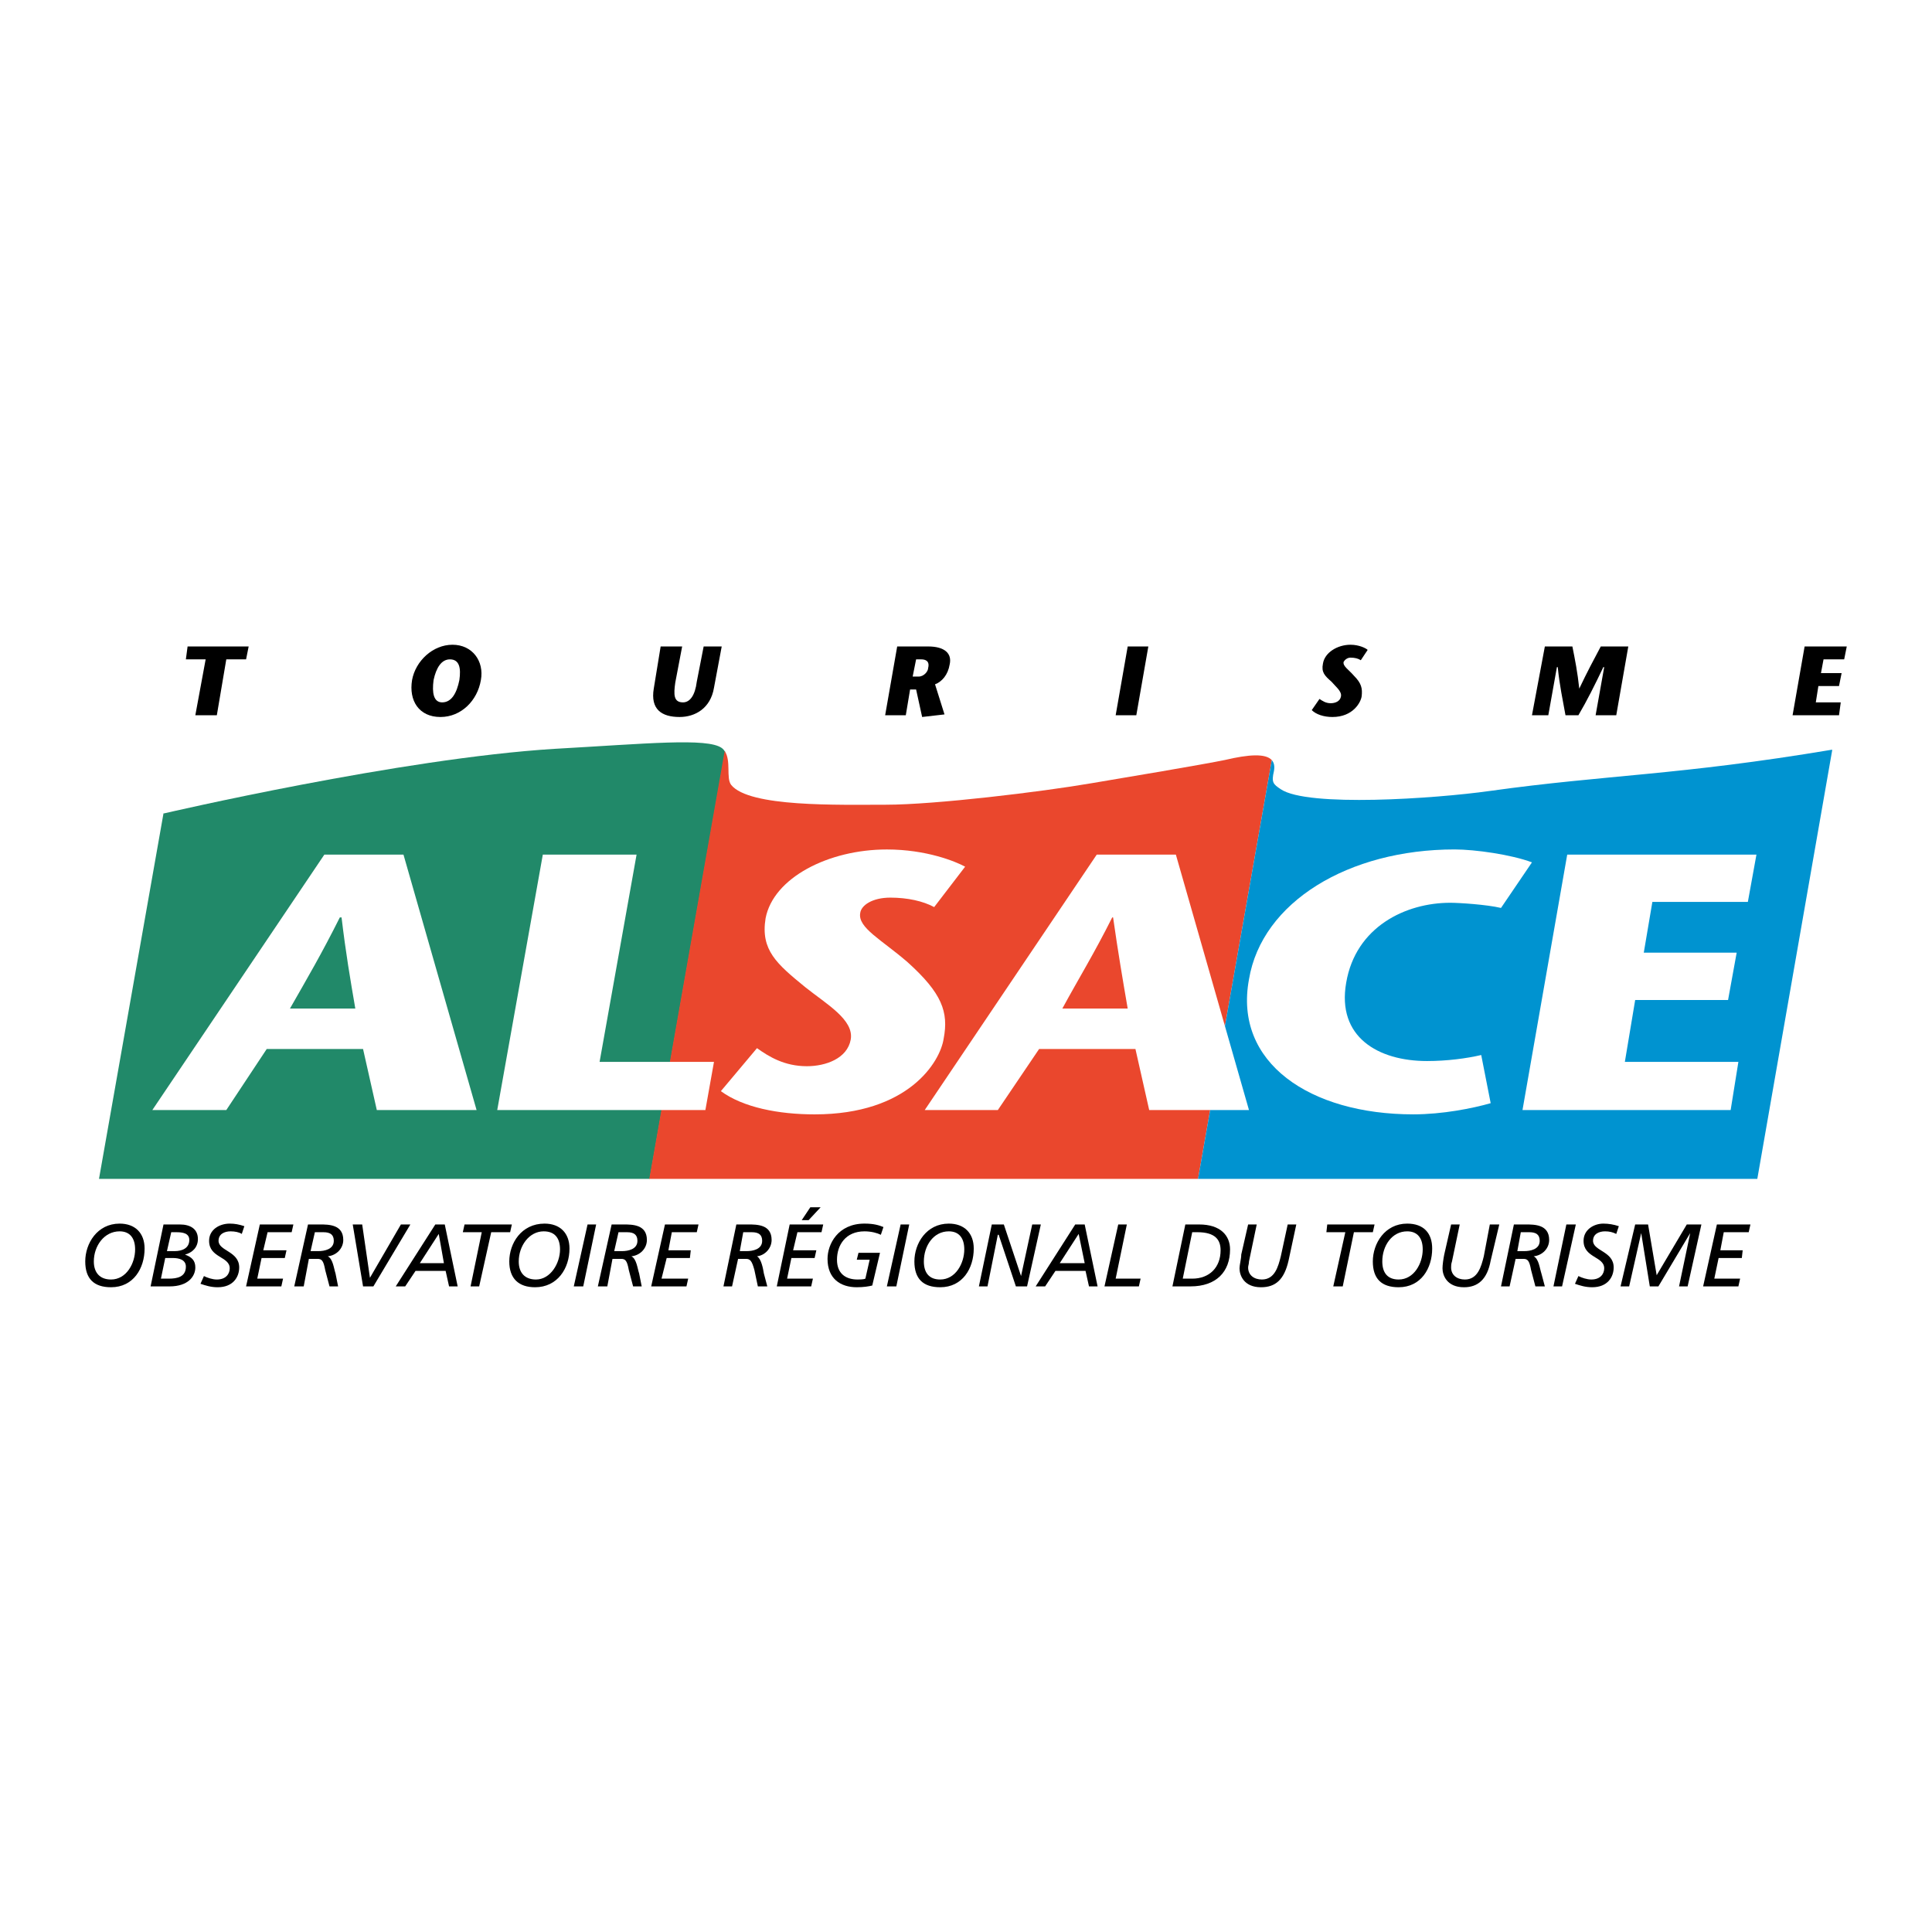 <?xml version="1.0" encoding="utf-8"?>
<!-- Generator: Adobe Illustrator 13.0.0, SVG Export Plug-In . SVG Version: 6.00 Build 14576)  -->
<!DOCTYPE svg PUBLIC "-//W3C//DTD SVG 1.0//EN" "http://www.w3.org/TR/2001/REC-SVG-20010904/DTD/svg10.dtd">
<svg version="1.0" id="Layer_1" xmlns="http://www.w3.org/2000/svg" xmlns:xlink="http://www.w3.org/1999/xlink" x="0px" y="0px"
	 width="192.756px" height="192.756px" viewBox="0 0 192.756 192.756" enable-background="new 0 0 192.756 192.756"
	 xml:space="preserve">
<g>
	<polygon fill-rule="evenodd" clip-rule="evenodd" fill="#FFFFFF" points="0,0 192.756,0 192.756,192.756 0,192.756 0,0 	"/>
	<path fill-rule="evenodd" clip-rule="evenodd" fill="#218969" d="M72.344,74.999l-7.524,42.618H9.877l6.436-36.471h0.086
		c0,0,23.599-5.492,38.959-6.436c9.183-0.515,15.189-1.116,16.648-0.086C72.147,74.731,72.256,74.858,72.344,74.999L72.344,74.999z"
		/>
	<path fill-rule="evenodd" clip-rule="evenodd" fill="#EA472D" d="M126.888,75.837l-7.359,41.78h-54.75l7.52-42.687
		c0.676,0.969,0.115,2.692,0.652,3.383c1.802,2.231,10.641,1.974,15.447,1.974c4.891,0,15.532-1.288,20.51-2.146
		c3.089-0.515,11.241-1.888,13.301-2.317C124.586,75.262,126.278,75.155,126.888,75.837L126.888,75.837z"/>
	<path fill-rule="evenodd" clip-rule="evenodd" fill="#0093D0" d="M119.528,117.617l7.359-41.78
		c0.227,0.253,0.305,0.616,0.212,1.104c-0.258,1.116-0.086,1.287,0.687,1.802c2.66,1.802,15.36,0.944,20.853,0.171
		c11.671-1.63,18.794-1.544,34.154-4.119v0.085l-7.466,42.736H119.528L119.528,117.617z"/>
	<path fill-rule="evenodd" clip-rule="evenodd" fill="#FFFFFF" d="M40.255,85.265l7.294,25.487h-9.954l-1.373-6.093h-9.611
		l-4.034,6.093h-7.38L32.36,85.265H40.255L40.255,85.265z M35.45,100.626c-0.515-3.004-0.944-5.492-1.373-9.097h-0.172
		c-1.802,3.604-3.261,6.093-4.977,9.097H35.45L35.45,100.626z"/>
	<polygon fill-rule="evenodd" clip-rule="evenodd" fill="#FFFFFF" points="54.157,85.265 63.511,85.265 59.821,105.946 
		71.234,105.946 70.376,110.752 49.609,110.752 54.157,85.265 	"/>
	<path fill-rule="evenodd" clip-rule="evenodd" fill="#FFFFFF" d="M93.203,90.5c-1.116-0.601-2.66-0.944-4.376-0.944
		c-1.802,0-2.918,0.772-3.003,1.545c-0.257,1.459,2.146,2.66,4.72,4.891c3.433,3.089,4.119,4.977,3.604,7.638
		c-0.343,2.316-3.519,7.551-12.873,7.551c-3.604,0-7.123-0.687-9.354-2.316l3.604-4.291c1.201,0.858,2.746,1.802,4.977,1.802
		c1.888,0,4.033-0.771,4.376-2.66c0.343-1.974-2.403-3.519-4.548-5.234c-2.832-2.317-4.462-3.69-3.947-6.865
		c0.772-4.033,6.264-6.865,12.1-6.865c3.948,0,6.865,1.202,7.809,1.717L93.203,90.5L93.203,90.5z"/>
	<path fill-rule="evenodd" clip-rule="evenodd" fill="#FFFFFF" d="M117.316,85.265l7.295,25.487h-9.955l-1.373-6.093h-9.611
		l-4.119,6.093h-7.294l17.163-25.487H117.316L117.316,85.265z M112.511,100.626c-0.515-3.004-0.943-5.492-1.458-9.097h-0.086
		c-1.803,3.604-3.348,6.093-4.978,9.097H112.511L112.511,100.626z"/>
	<path fill-rule="evenodd" clip-rule="evenodd" fill="#FFFFFF" d="M148.725,110.065c-1.802,0.515-4.806,1.115-7.723,1.115
		c-10.298,0-17.936-5.148-16.391-13.473c1.287-7.723,9.954-12.958,20.509-12.958c2.06,0,5.664,0.515,7.724,1.288l-3.089,4.548
		c-1.459-0.343-4.205-0.515-5.063-0.515c-4.462,0-9.439,2.403-10.384,7.981c-0.943,5.406,3.176,7.809,8.067,7.809
		c1.974,0,3.947-0.257,5.406-0.601L148.725,110.065L148.725,110.065z"/>
	<polygon fill-rule="evenodd" clip-rule="evenodd" fill="#FFFFFF" points="174.384,89.985 164.857,89.985 164,95.048 
		173.268,95.048 172.41,99.768 163.142,99.768 162.112,105.946 173.439,105.946 172.667,110.752 151.899,110.752 156.362,85.265 
		175.241,85.265 174.384,89.985 	"/>
	<polygon fill-rule="evenodd" clip-rule="evenodd" points="19.488,71.363 20.518,65.785 18.544,65.785 18.716,64.498 24.809,64.498 
		24.551,65.785 22.577,65.785 21.633,71.363 19.488,71.363 	"/>
	<path fill-rule="evenodd" clip-rule="evenodd" d="M41.113,67.845c0.343-1.888,2.06-3.519,4.034-3.519
		c1.973,0,3.175,1.63,2.832,3.519c-0.343,2.06-1.974,3.69-4.033,3.69C41.8,71.535,40.77,69.904,41.113,67.845L41.113,67.845z
		 M45.833,67.845c0.172-1.201,0-2.06-0.944-2.06c-0.858,0-1.373,0.858-1.63,2.06c-0.172,1.287,0,2.231,0.858,2.231
		C45.061,70.076,45.576,69.132,45.833,67.845L45.833,67.845z"/>
	<path fill-rule="evenodd" clip-rule="evenodd" d="M68.059,64.498l-0.687,3.604c-0.171,1.202-0.171,1.974,0.772,1.974
		c0.687,0,1.202-0.687,1.373-2.059l0.687-3.519h1.802l-0.772,4.12c-0.343,2.059-1.888,2.917-3.433,2.917
		c-1.802,0-2.918-0.772-2.575-2.832l0.687-4.205H68.059L68.059,64.498z"/>
	<path fill-rule="evenodd" clip-rule="evenodd" d="M89.513,64.498h3.089c1.63,0,2.403,0.687,2.146,1.802
		c-0.171,1.03-0.772,1.717-1.459,1.974l0.944,3.003l-2.231,0.257L91.4,68.789H90.8l-0.429,2.574h-2.06L89.513,64.498L89.513,64.498z
		 M91.057,67.501h0.601c0.515,0,0.944-0.515,0.944-0.858c0.171-0.687-0.257-0.858-0.687-0.858H91.4L91.057,67.501L91.057,67.501z"/>
	<polygon fill-rule="evenodd" clip-rule="evenodd" points="111.31,71.363 112.511,64.498 114.57,64.498 113.369,71.363 
		111.31,71.363 	"/>
	<path fill-rule="evenodd" clip-rule="evenodd" d="M135.767,65.871c-0.257-0.172-0.601-0.258-1.029-0.258
		c-0.344,0-0.601,0.258-0.687,0.429c-0.086,0.429,0.515,0.772,1.029,1.373c0.772,0.772,0.858,1.287,0.772,2.06
		c-0.086,0.601-0.858,2.06-2.918,2.06c-0.858,0-1.63-0.257-2.06-0.687l0.772-1.116c0.258,0.172,0.601,0.429,1.116,0.429
		c0.429,0,0.943-0.171,1.029-0.687c0.086-0.515-0.515-0.944-0.944-1.458c-0.687-0.601-1.029-0.944-0.857-1.802
		c0.171-1.116,1.458-1.888,2.746-1.888c0.858,0,1.544,0.343,1.716,0.515L135.767,65.871L135.767,65.871z"/>
	<path fill-rule="evenodd" clip-rule="evenodd" d="M161.254,71.363h-2.06l0.858-4.805h-0.086c-0.858,1.802-1.631,3.347-2.489,4.805
		h-1.287c-0.257-1.458-0.601-3.003-0.772-4.805h-0.085l-0.858,4.805h-1.631l1.287-6.865h2.746c0.258,1.288,0.515,2.575,0.687,4.205
		l0,0c0.772-1.63,1.459-2.917,2.146-4.205h2.746L161.254,71.363L161.254,71.363z"/>
	<polygon fill-rule="evenodd" clip-rule="evenodd" points="183.994,65.785 181.935,65.785 181.678,67.158 183.737,67.158 
		183.479,68.445 181.42,68.445 181.163,70.076 183.651,70.076 183.479,71.363 178.846,71.363 180.047,64.498 184.252,64.498 
		183.994,65.785 	"/>
	<path fill-rule="evenodd" clip-rule="evenodd" d="M11.937,122.08c1.545,0,2.489,0.943,2.489,2.488c0,1.974-1.116,3.861-3.347,3.861
		c-1.716,0-2.574-0.858-2.574-2.574C8.504,124.054,9.705,122.08,11.937,122.08L11.937,122.08z M11.078,127.657
		c1.545,0,2.403-1.63,2.403-3.003c0-1.116-0.515-1.803-1.545-1.803c-1.545,0-2.575,1.459-2.575,3.004
		C9.362,126.971,9.962,127.657,11.078,127.657L11.078,127.657z"/>
	<path fill-rule="evenodd" clip-rule="evenodd" d="M16.313,122.165h1.63c1.03,0,1.802,0.43,1.802,1.459
		c0,0.858-0.601,1.373-1.287,1.545l0,0c0.687,0.257,1.03,0.601,1.03,1.287c0,0.858-0.687,1.888-2.575,1.888h-1.888L16.313,122.165
		L16.313,122.165z M16.656,124.825h0.772c0.687,0,1.459-0.257,1.459-1.115c0-0.687-0.687-0.772-1.288-0.772h-0.515L16.656,124.825
		L16.656,124.825z M16.056,127.571h0.772c0.858,0,1.717-0.171,1.717-1.201c0-0.687-0.687-0.858-1.288-0.858h-0.772L16.056,127.571
		L16.056,127.571z"/>
	<path fill-rule="evenodd" clip-rule="evenodd" d="M24.122,123.109c-0.257-0.172-0.687-0.258-1.116-0.258
		c-0.601,0-1.201,0.258-1.201,0.944c0,1.029,2.06,1.029,2.06,2.66c0,0.944-0.601,1.974-2.146,1.974
		c-0.687,0-1.201-0.172-1.716-0.343l0.343-0.772c0.343,0.172,0.858,0.343,1.287,0.343c0.944,0,1.287-0.601,1.287-1.115
		c0-1.201-2.059-1.03-2.059-2.746c0-1.115,1.03-1.716,2.059-1.716c0.515,0,0.944,0.085,1.459,0.257L24.122,123.109L24.122,123.109z"
		/>
	<polygon fill-rule="evenodd" clip-rule="evenodd" points="25.924,122.165 29.271,122.165 29.099,122.938 26.697,122.938 
		26.268,124.739 28.584,124.739 28.413,125.512 26.096,125.512 25.667,127.571 28.241,127.571 28.069,128.344 24.551,128.344 
		25.924,122.165 	"/>
	<path fill-rule="evenodd" clip-rule="evenodd" d="M30.73,122.165h1.201c0.858,0,2.317,0,2.317,1.545
		c0,0.858-0.687,1.545-1.544,1.631c0.515,0.257,0.601,1.201,0.772,1.716l0.257,1.287h-0.858l-0.429-1.63
		c-0.172-0.944-0.343-1.116-0.772-1.116h-0.858l-0.515,2.746h-0.944L30.73,122.165L30.73,122.165z M30.987,124.825h0.772
		c0.601,0,1.544-0.171,1.544-1.029c0-0.601-0.343-0.858-1.03-0.858h-0.858L30.987,124.825L30.987,124.825z"/>
	<polygon fill-rule="evenodd" clip-rule="evenodd" points="37.252,128.344 36.222,128.344 35.192,122.165 36.136,122.165 
		36.909,127.486 36.909,127.486 39.998,122.165 40.942,122.165 37.252,128.344 	"/>
	<path fill-rule="evenodd" clip-rule="evenodd" d="M43.431,122.165h0.944l1.287,6.179h-0.858l-0.343-1.545h-3.004l-1.03,1.545
		h-0.944L43.431,122.165L43.431,122.165z M43.774,123.109l-1.888,2.918h2.403L43.774,123.109L43.774,123.109z"/>
	<polygon fill-rule="evenodd" clip-rule="evenodd" points="50.896,122.938 49.008,122.938 47.807,128.344 46.949,128.344 
		48.064,122.938 46.176,122.938 46.348,122.165 51.068,122.165 50.896,122.938 	"/>
	<path fill-rule="evenodd" clip-rule="evenodd" d="M54.329,122.08c1.545,0,2.489,0.943,2.489,2.488c0,1.974-1.201,3.861-3.433,3.861
		c-1.63,0-2.574-0.858-2.574-2.574C50.811,124.054,52.012,122.08,54.329,122.08L54.329,122.08z M53.471,127.657
		c1.459,0,2.403-1.63,2.403-3.003c0-1.116-0.515-1.803-1.63-1.803c-1.459,0-2.489,1.459-2.489,3.004
		C51.754,126.971,52.355,127.657,53.471,127.657L53.471,127.657z"/>
	<polygon fill-rule="evenodd" clip-rule="evenodd" points="58.62,122.165 59.478,122.165 58.19,128.344 57.247,128.344 
		58.62,122.165 	"/>
	<path fill-rule="evenodd" clip-rule="evenodd" d="M61.022,122.165h1.201c0.858,0,2.317,0,2.317,1.545
		c0,0.858-0.687,1.545-1.545,1.631c0.515,0.257,0.601,1.201,0.772,1.716l0.257,1.287h-0.858l-0.429-1.63
		c-0.171-0.944-0.343-1.116-0.772-1.116h-0.858l-0.515,2.746h-0.944L61.022,122.165L61.022,122.165z M61.28,124.825h0.772
		c0.601,0,1.544-0.171,1.544-1.029c0-0.601-0.343-0.858-1.029-0.858h-0.858L61.28,124.825L61.28,124.825z"/>
	<polygon fill-rule="evenodd" clip-rule="evenodd" points="66.343,122.165 69.69,122.165 69.518,122.938 67.029,122.938 
		66.686,124.739 68.917,124.739 68.832,125.512 66.515,125.512 66,127.571 68.66,127.571 68.488,128.344 64.97,128.344 
		66.343,122.165 	"/>
	<path fill-rule="evenodd" clip-rule="evenodd" d="M73.465,122.165h1.202c0.858,0,2.317,0,2.317,1.545
		c0,0.858-0.687,1.545-1.458,1.631c0.429,0.257,0.601,1.201,0.686,1.716l0.343,1.287h-0.944l-0.343-1.63
		c-0.257-0.944-0.429-1.116-0.858-1.116h-0.772l-0.601,2.746h-0.858L73.465,122.165L73.465,122.165z M73.809,124.825h0.687
		c0.601,0,1.545-0.171,1.545-1.029c0-0.601-0.343-0.858-1.03-0.858h-0.858L73.809,124.825L73.809,124.825z"/>
	<path fill-rule="evenodd" clip-rule="evenodd" d="M80.846,120.449h1.03l-1.202,1.287h-0.687L80.846,120.449L80.846,120.449z
		 M78.786,122.165h3.347l-0.171,0.772h-2.403l-0.429,1.802h2.317l-0.172,0.772h-2.317l-0.429,2.06h2.575l-0.171,0.772h-3.433
		L78.786,122.165L78.786,122.165z"/>
	<path fill-rule="evenodd" clip-rule="evenodd" d="M87.882,123.195c-0.343-0.172-0.944-0.344-1.63-0.344
		c-1.888,0-2.746,1.373-2.746,2.832c0,1.373,0.858,1.974,2.06,1.974c0.171,0,0.601,0,0.772-0.086l0.429-1.888h-1.287l0.171-0.687
		h2.146l-0.772,3.261c-0.344,0.086-0.858,0.172-1.545,0.172c-1.63,0-2.917-0.858-2.917-2.832c0-1.459,1.03-3.518,3.69-3.518
		c0.944,0,1.459,0.171,1.888,0.343L87.882,123.195L87.882,123.195z"/>
	<polygon fill-rule="evenodd" clip-rule="evenodd" points="89.856,122.165 90.714,122.165 89.427,128.344 88.483,128.344 
		89.856,122.165 	"/>
	<path fill-rule="evenodd" clip-rule="evenodd" d="M94.662,122.08c1.545,0,2.489,0.943,2.489,2.488c0,1.974-1.116,3.861-3.347,3.861
		c-1.717,0-2.575-0.858-2.575-2.574C91.229,124.054,92.431,122.08,94.662,122.08L94.662,122.08z M93.804,127.657
		c1.544,0,2.403-1.63,2.403-3.003c0-1.116-0.515-1.803-1.545-1.803c-1.544,0-2.489,1.459-2.489,3.004
		C92.173,126.971,92.688,127.657,93.804,127.657L93.804,127.657z"/>
	<polygon fill-rule="evenodd" clip-rule="evenodd" points="98.952,122.165 100.153,122.165 101.87,127.314 101.87,127.314 
		102.985,122.165 103.844,122.165 102.471,128.344 101.355,128.344 99.639,123.195 99.553,123.195 98.523,128.344 97.665,128.344 
		98.952,122.165 	"/>
	<path fill-rule="evenodd" clip-rule="evenodd" d="M107.276,122.165h0.944l1.287,6.179h-0.858l-0.344-1.545h-3.003l-1.029,1.545
		h-0.944L107.276,122.165L107.276,122.165z M107.619,123.109l-1.888,2.918h2.489L107.619,123.109L107.619,123.109z"/>
	<polygon fill-rule="evenodd" clip-rule="evenodd" points="111.567,122.165 112.425,122.165 111.31,127.571 113.798,127.571 
		113.627,128.344 110.194,128.344 111.567,122.165 	"/>
	<path fill-rule="evenodd" clip-rule="evenodd" d="M118.261,122.165h1.373c2.146,0,3.089,1.116,3.089,2.489
		c0,2.23-1.373,3.689-3.947,3.689h-1.802L118.261,122.165L118.261,122.165z M118.003,127.571h0.944c1.716,0,2.832-1.115,2.832-2.832
		c0-1.029-0.516-1.802-2.317-1.802h-0.515L118.003,127.571L118.003,127.571z"/>
	<path fill-rule="evenodd" clip-rule="evenodd" d="M128.559,125.77c-0.43,1.888-1.287,2.66-2.746,2.66
		c-1.717,0-2.146-1.201-2.146-1.888c0-0.344,0.172-0.944,0.172-1.373l0.687-3.004h0.857l-0.771,3.69
		c0,0.257-0.086,0.429-0.086,0.601c0,0.772,0.601,1.201,1.373,1.201c1.287,0,1.63-1.287,1.888-2.316l0.687-3.176h0.858
		L128.559,125.77L128.559,125.77z"/>
	<polygon fill-rule="evenodd" clip-rule="evenodd" points="136.968,122.938 135.08,122.938 133.965,128.344 133.021,128.344 
		134.223,122.938 132.334,122.938 132.42,122.165 137.14,122.165 136.968,122.938 	"/>
	<path fill-rule="evenodd" clip-rule="evenodd" d="M140.4,122.08c1.631,0,2.489,0.943,2.489,2.488c0,1.974-1.116,3.861-3.347,3.861
		c-1.717,0-2.575-0.858-2.575-2.574C136.968,124.054,138.17,122.08,140.4,122.08L140.4,122.08z M139.543,127.657
		c1.545,0,2.402-1.63,2.402-3.003c0-1.116-0.515-1.803-1.545-1.803c-1.544,0-2.488,1.459-2.488,3.004
		C137.912,126.971,138.427,127.657,139.543,127.657L139.543,127.657z"/>
	<path fill-rule="evenodd" clip-rule="evenodd" d="M148.725,125.77c-0.343,1.888-1.287,2.66-2.66,2.66
		c-1.716,0-2.146-1.201-2.146-1.888c0-0.344,0.086-0.944,0.172-1.373l0.687-3.004h0.858l-0.772,3.69
		c-0.086,0.257-0.086,0.429-0.086,0.601c0,0.772,0.601,1.201,1.373,1.201c1.287,0,1.631-1.287,1.888-2.316l0.601-3.176h0.944
		L148.725,125.77L148.725,125.77z"/>
	<path fill-rule="evenodd" clip-rule="evenodd" d="M151.042,122.165h1.201c0.858,0,2.317,0,2.317,1.545
		c0,0.858-0.687,1.545-1.545,1.631c0.515,0.257,0.601,1.201,0.772,1.716l0.343,1.287h-0.943l-0.43-1.63
		c-0.172-0.944-0.343-1.116-0.772-1.116h-0.772l-0.601,2.746h-0.857L151.042,122.165L151.042,122.165z M151.385,124.825h0.687
		c0.601,0,1.545-0.171,1.545-1.029c0-0.601-0.343-0.858-1.03-0.858h-0.857L151.385,124.825L151.385,124.825z"/>
	<polygon fill-rule="evenodd" clip-rule="evenodd" points="156.276,122.165 157.221,122.165 155.848,128.344 154.989,128.344 
		156.276,122.165 	"/>
	<path fill-rule="evenodd" clip-rule="evenodd" d="M161.254,123.109c-0.344-0.172-0.687-0.258-1.115-0.258
		c-0.602,0-1.202,0.258-1.202,0.944c0,1.029,2.06,1.029,2.06,2.66c0,0.944-0.601,1.974-2.146,1.974
		c-0.687,0-1.201-0.172-1.716-0.343l0.343-0.772c0.344,0.172,0.858,0.343,1.287,0.343c0.944,0,1.288-0.601,1.288-1.115
		c0-1.201-2.061-1.03-2.061-2.746c0-1.115,1.03-1.716,1.975-1.716c0.515,0,1.029,0.085,1.544,0.257L161.254,123.109L161.254,123.109
		z"/>
	<polygon fill-rule="evenodd" clip-rule="evenodd" points="163.142,122.165 164.429,122.165 165.287,127.229 168.29,122.165 
		169.749,122.165 168.376,128.344 167.519,128.344 168.634,123.023 168.634,123.023 165.459,128.344 164.601,128.344 
		163.742,123.023 163.742,123.023 162.541,128.344 161.683,128.344 163.142,122.165 	"/>
	<polygon fill-rule="evenodd" clip-rule="evenodd" points="171.294,122.165 174.641,122.165 174.469,122.938 171.98,122.938 
		171.638,124.739 173.868,124.739 173.782,125.512 171.466,125.512 171.036,127.571 173.611,127.571 173.439,128.344 
		169.921,128.344 171.294,122.165 	"/>
</g>
</svg>
